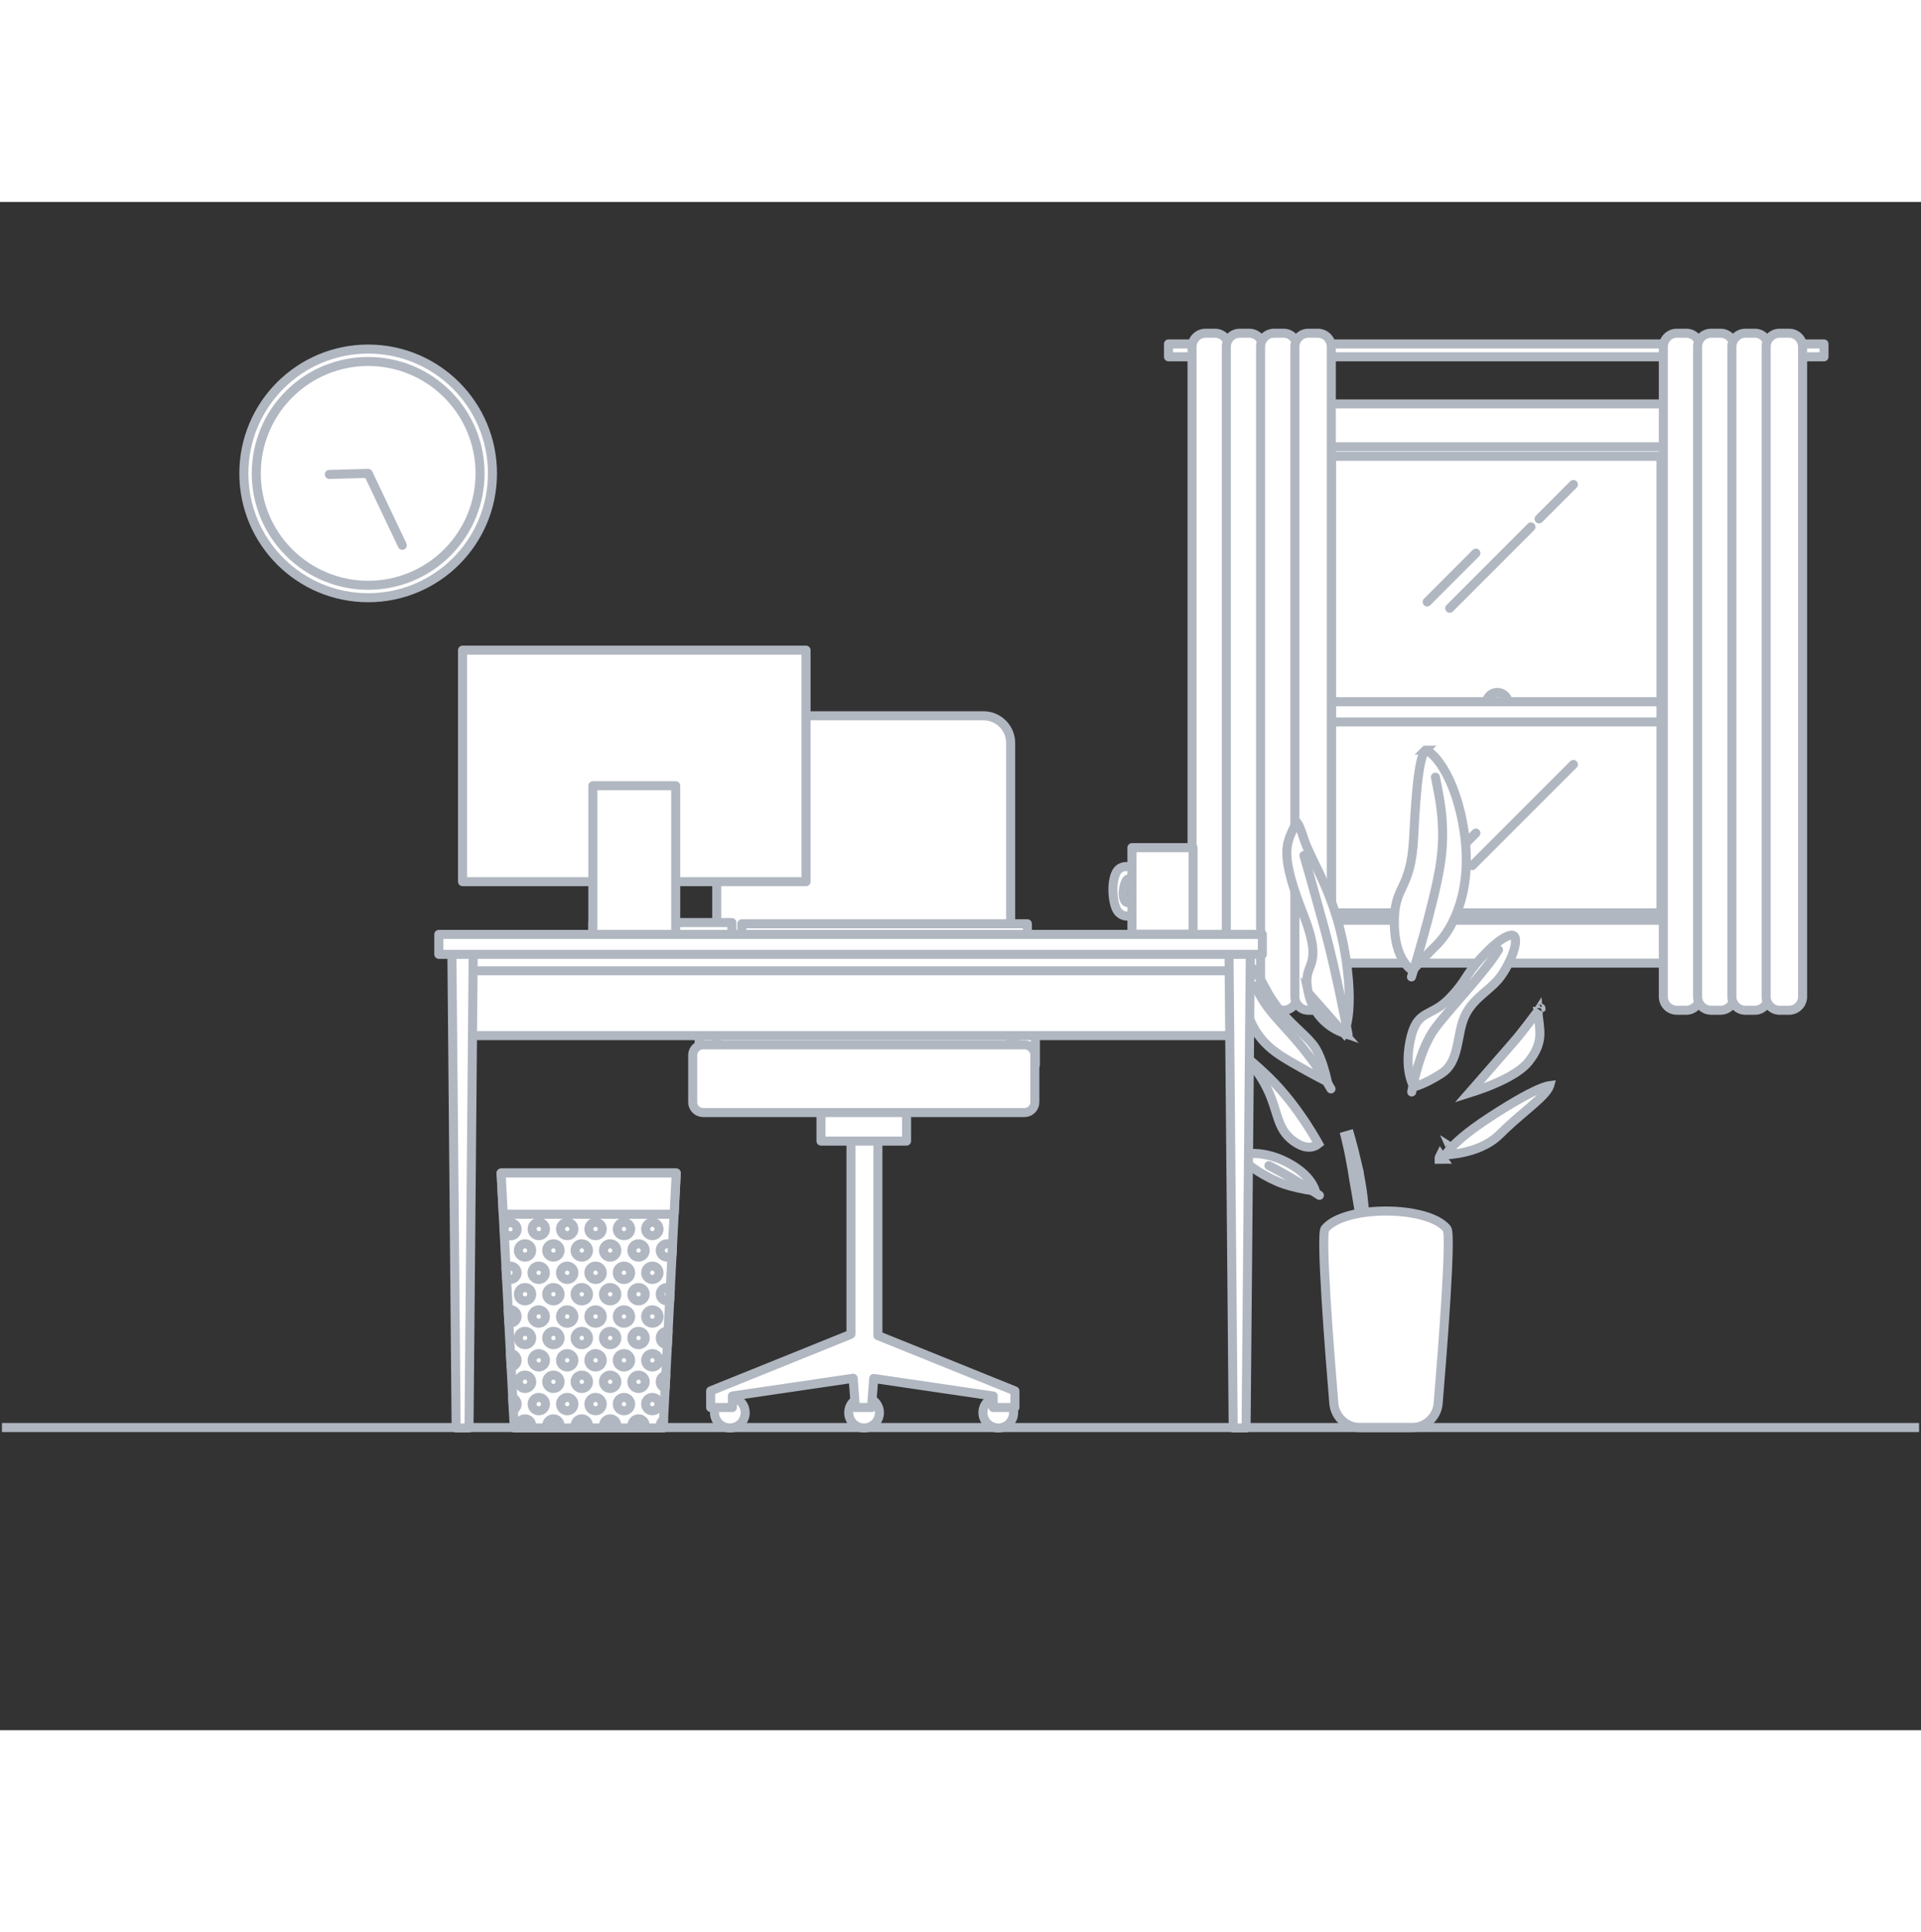 <svg width="176" height="177" viewBox="0 0 176 140" fill="none" xmlns="http://www.w3.org/2000/svg">
<rect x="0" y="0" width="176" height="140" fill="#333333" stroke="none"/>
<g clip-path="url(#clip0_351_1815)">
<path d="M153.767 21.252H120.401V67.177H153.767V21.252Z" fill="white" stroke="#B1B7C1" stroke-width="0.829" stroke-linecap="round" stroke-linejoin="round"/>
<path d="M152.175 23.3H121.99V65.128H152.175V23.3Z" fill="white" stroke="#B1B7C1" stroke-width="0.829" stroke-linecap="round" stroke-linejoin="round"/>
<path d="M140.264 29.775L132.822 37.22" stroke="#B1B7C1" stroke-width="0.829" stroke-linecap="round" stroke-linejoin="round"/>
<path d="M144.153 25.887L141.009 29.032" stroke="#B1B7C1" stroke-width="0.829" stroke-linecap="round" stroke-linejoin="round"/>
<path d="M135.219 32.172L130.753 36.641" stroke="#B1B7C1" stroke-width="0.829" stroke-linecap="round" stroke-linejoin="round"/>
<path d="M134.143 61.539L132.822 62.863" stroke="#B1B7C1" stroke-width="0.829" stroke-linecap="round" stroke-linejoin="round"/>
<path d="M144.153 51.529L134.888 60.794" stroke="#B1B7C1" stroke-width="0.829" stroke-linecap="round" stroke-linejoin="round"/>
<path d="M135.219 57.815L130.753 62.284" stroke="#B1B7C1" stroke-width="0.829" stroke-linecap="round" stroke-linejoin="round"/>
<path d="M138.189 45.937C138.189 45.738 138.129 45.544 138.018 45.379C137.907 45.213 137.75 45.085 137.566 45.009C137.382 44.933 137.18 44.914 136.984 44.953C136.789 44.992 136.61 45.088 136.47 45.229C136.329 45.37 136.234 45.549 136.195 45.745C136.156 45.94 136.176 46.142 136.253 46.326C136.329 46.51 136.458 46.667 136.624 46.777C136.789 46.888 136.984 46.947 137.183 46.947C137.45 46.946 137.706 46.839 137.895 46.65C138.083 46.461 138.189 46.204 138.189 45.937Z" fill="white" stroke="#B1B7C1" stroke-width="0.829" stroke-linecap="round" stroke-linejoin="round"/>
<path d="M152.175 45.783H121.99V47.634H152.175V45.783Z" fill="white" stroke="#B1B7C1" stroke-width="0.829" stroke-linecap="round" stroke-linejoin="round"/>
<path d="M154.748 18.502H119.617V22.427H154.748V18.502Z" fill="white" stroke="#B1B7C1" stroke-width="0.829" stroke-linecap="round" stroke-linejoin="round"/>
<path d="M154.748 65.804H119.617V69.729H154.748V65.804Z" fill="white" stroke="#B1B7C1" stroke-width="0.829" stroke-linecap="round" stroke-linejoin="round"/>
<path d="M167.112 13.008H107.056V14.186H167.112V13.008Z" fill="white" stroke="#B1B7C1" stroke-width="0.829" stroke-linecap="round" stroke-linejoin="round"/>
<path d="M111.314 12.026H110.454C109.77 12.026 109.215 12.58 109.215 13.264V72.807C109.215 73.491 109.77 74.046 110.454 74.046H111.314C111.998 74.046 112.553 73.491 112.553 72.807V13.264C112.553 12.58 111.998 12.026 111.314 12.026Z" fill="white" stroke="#B1B7C1" stroke-width="0.829" stroke-linecap="round" stroke-linejoin="round"/>
<path d="M114.454 12.026H113.593C112.909 12.026 112.354 12.58 112.354 13.264V72.807C112.354 73.491 112.909 74.046 113.593 74.046H114.454C115.138 74.046 115.692 73.491 115.692 72.807V13.264C115.692 12.58 115.138 12.026 114.454 12.026Z" fill="white" stroke="#B1B7C1" stroke-width="0.829" stroke-linecap="round" stroke-linejoin="round"/>
<path d="M117.593 12.026H116.732C116.048 12.026 115.494 12.58 115.494 13.264V72.807C115.494 73.491 116.048 74.046 116.732 74.046H117.593C118.277 74.046 118.831 73.491 118.831 72.807V13.264C118.831 12.58 118.277 12.026 117.593 12.026Z" fill="white" stroke="#B1B7C1" stroke-width="0.829" stroke-linecap="round" stroke-linejoin="round"/>
<path d="M120.734 12.026H119.874C119.19 12.026 118.635 12.58 118.635 13.264V72.807C118.635 73.491 119.19 74.046 119.874 74.046H120.734C121.418 74.046 121.973 73.491 121.973 72.807V13.264C121.973 12.58 121.418 12.026 120.734 12.026Z" fill="white" stroke="#B1B7C1" stroke-width="0.829" stroke-linecap="round" stroke-linejoin="round"/>
<path d="M154.492 12.026H153.631C152.947 12.026 152.393 12.58 152.393 13.264V72.807C152.393 73.491 152.947 74.046 153.631 74.046H154.492C155.176 74.046 155.73 73.491 155.73 72.807V13.264C155.73 12.58 155.176 12.026 154.492 12.026Z" fill="white" stroke="#B1B7C1" stroke-width="0.829" stroke-linecap="round" stroke-linejoin="round"/>
<path d="M157.631 12.026H156.77C156.086 12.026 155.532 12.58 155.532 13.264V72.807C155.532 73.491 156.086 74.046 156.77 74.046H157.631C158.315 74.046 158.869 73.491 158.869 72.807V13.264C158.869 12.58 158.315 12.026 157.631 12.026Z" fill="white" stroke="#B1B7C1" stroke-width="0.829" stroke-linecap="round" stroke-linejoin="round"/>
<path d="M160.773 12.026H159.912C159.228 12.026 158.674 12.58 158.674 13.264V72.807C158.674 73.491 159.228 74.046 159.912 74.046H160.773C161.457 74.046 162.011 73.491 162.011 72.807V13.264C162.011 12.58 161.457 12.026 160.773 12.026Z" fill="white" stroke="#B1B7C1" stroke-width="0.829" stroke-linecap="round" stroke-linejoin="round"/>
<path d="M163.912 12.026H163.052C162.367 12.026 161.813 12.58 161.813 13.264V72.807C161.813 73.491 162.367 74.046 163.052 74.046H163.912C164.596 74.046 165.151 73.491 165.151 72.807V13.264C165.151 12.58 164.596 12.026 163.912 12.026Z" fill="white" stroke="#B1B7C1" stroke-width="0.829" stroke-linecap="round" stroke-linejoin="round"/>
<path d="M127.106 95.848C127.111 95.853 127.118 95.855 127.125 95.855C127.133 95.855 127.141 95.852 127.147 95.846L127.097 95.831C127.098 95.838 127.101 95.844 127.106 95.848ZM127.106 95.848L127.125 95.828L127.106 95.848Z" fill="white" stroke="#B1B7C1" stroke-width="0.829"/>
<path d="M128.209 95.504V95.504ZM128.209 95.504L128.21 95.506L128.21 95.507L128.211 95.507M128.209 95.504L128.211 95.507M128.211 95.507L128.211 95.507M128.211 95.507L128.209 95.504M128.211 95.507L128.211 95.507L128.21 95.507L128.21 95.506L128.209 95.504M128.211 95.507L128.211 95.507M128.211 95.507L128.211 95.507M128.209 95.504V95.504ZM128.211 95.507L128.215 95.51L128.211 95.507ZM128.211 95.507L128.211 95.507" fill="white" stroke="#B1B7C1" stroke-width="0.829"/>
<path d="M129.316 96.397L129.316 96.397L129.316 96.397ZM129.316 96.397L129.317 96.398M129.316 96.397L129.317 96.398M129.317 96.398H129.317H129.317Z" fill="white" stroke="#B1B7C1" stroke-width="0.829"/>
<path d="M132.888 86.606C132.889 86.603 132.889 86.601 132.889 86.599C132.889 86.591 132.886 86.584 132.881 86.578C132.879 86.575 132.875 86.572 132.872 86.57L132.888 86.606Z" fill="white" stroke="#B1B7C1" stroke-width="0.829"/>
<path d="M123.08 73.902L123.081 73.902L123.08 73.902Z" fill="white" stroke="#B1B7C1" stroke-width="0.829"/>
<path d="M125.075 93.132L125.072 93.132C125.073 93.139 125.075 93.147 125.076 93.154C125.075 93.146 125.075 93.139 125.075 93.132ZM125.075 93.132L125.072 93.132C125.071 93.124 125.069 93.117 125.068 93.109C125.035 92.92 125.001 92.732 124.968 92.544C124.868 91.987 124.77 91.434 124.682 90.879C124.682 90.877 124.682 90.875 124.682 90.873L124.847 90.85M125.075 93.132C125.029 92.498 124.959 91.864 124.888 91.23C124.874 91.104 124.86 90.977 124.847 90.85M124.847 90.85C124.743 90.093 124.605 89.343 124.459 88.593M124.847 90.85L124.681 90.868C124.645 90.617 124.597 90.358 124.55 90.111C124.527 89.988 124.504 89.869 124.484 89.755L124.305 88.638L124.305 88.638L124.304 88.63L124.459 88.593M124.459 88.593L124.19 87.476C124.181 87.437 124.171 87.397 124.162 87.358C124.085 87.024 124.009 86.691 123.91 86.363C123.798 85.926 123.676 85.492 123.546 85.061C123.661 85.496 123.768 85.934 123.865 86.374C123.865 86.375 123.866 86.376 123.866 86.376C123.866 86.379 123.867 86.381 123.867 86.384C123.955 86.751 124.029 87.126 124.097 87.498C124.097 87.498 124.097 87.498 124.097 87.498C124.125 87.649 124.152 87.799 124.178 87.947C124.22 88.176 124.26 88.403 124.302 88.623L124.459 88.593ZM124.273 90.94L124.437 90.917C124.45 91.038 124.464 91.158 124.477 91.278C124.547 91.91 124.616 92.533 124.661 93.157C124.662 93.165 124.662 93.172 124.662 93.18C124.663 93.186 124.663 93.193 124.663 93.199C124.662 93.193 124.661 93.187 124.66 93.18C124.627 92.994 124.594 92.807 124.561 92.621C124.461 92.06 124.361 91.5 124.273 90.94ZM124.273 90.94L124.437 90.914C124.436 90.91 124.436 90.905 124.435 90.901C124.385 90.531 124.326 90.163 124.261 89.794L124.076 89.823M124.273 90.94C124.238 90.693 124.192 90.448 124.145 90.202C124.122 90.076 124.098 89.95 124.076 89.823M124.076 89.823L124.261 89.791C124.196 89.422 124.126 89.052 124.054 88.681L124.054 88.678L124.053 88.673L123.787 87.573L123.786 87.57L123.786 87.57C123.777 87.53 123.768 87.49 123.759 87.451C123.681 87.116 123.608 86.796 123.513 86.483L123.511 86.474L123.509 86.467L123.464 86.477M124.076 89.823L123.896 88.703C123.851 88.472 123.81 88.239 123.768 88.006C123.677 87.495 123.585 86.983 123.464 86.477M123.464 86.477L123.509 86.466L123.508 86.466C123.397 86.033 123.277 85.602 123.147 85.174C123.262 85.606 123.367 86.04 123.464 86.477ZM125.128 95.436C125.129 95.432 125.13 95.428 125.13 95.424C125.13 95.423 125.13 95.421 125.13 95.42C125.13 95.418 125.13 95.417 125.13 95.415C125.13 95.406 125.13 95.397 125.13 95.388C125.13 95.388 125.13 95.388 125.13 95.388C125.13 95.328 125.13 95.268 125.13 95.208C125.129 95.152 125.129 95.095 125.129 95.039C125.127 95.039 125.125 95.038 125.123 95.038C125.114 95.038 125.105 95.038 125.096 95.038C125.062 95.038 125.028 95.043 124.995 95.053C124.999 95.075 125.003 95.097 125.008 95.118C125.025 95.205 125.043 95.291 125.061 95.377C125.063 95.388 125.065 95.398 125.067 95.409C125.068 95.414 125.069 95.419 125.071 95.424C125.071 95.424 125.071 95.424 125.071 95.425C125.071 95.426 125.071 95.427 125.071 95.428C125.072 95.434 125.075 95.441 125.081 95.445C125.086 95.449 125.092 95.452 125.099 95.452C125.103 95.452 125.107 95.452 125.111 95.451C125.114 95.45 125.118 95.448 125.121 95.445C125.124 95.442 125.126 95.439 125.128 95.436ZM120.273 78.448C120.265 78.456 120.256 78.463 120.246 78.47C120.189 78.399 120.13 78.329 120.071 78.26C120.053 78.241 120.036 78.221 120.019 78.201C120.014 78.195 120.009 78.19 120.004 78.184C120.002 78.183 120.001 78.181 120 78.18C119.999 78.179 119.998 78.178 119.998 78.178C119.996 78.176 119.995 78.174 119.994 78.173C119.993 78.172 119.993 78.171 119.993 78.17C119.991 78.167 119.99 78.163 119.99 78.159C119.99 78.155 119.991 78.151 119.993 78.147C119.994 78.144 119.997 78.141 120 78.138C120.002 78.135 120.005 78.133 120.008 78.131C120.011 78.13 120.015 78.129 120.019 78.129C120.022 78.129 120.026 78.13 120.029 78.131C120.032 78.133 120.035 78.135 120.037 78.137C120.037 78.138 120.037 78.138 120.038 78.138C120.039 78.139 120.04 78.141 120.042 78.142C120.043 78.144 120.044 78.145 120.046 78.146C120.05 78.15 120.054 78.155 120.058 78.159C120.069 78.17 120.08 78.181 120.091 78.192C120.116 78.217 120.141 78.243 120.166 78.269C120.213 78.318 120.259 78.368 120.305 78.418C120.303 78.42 120.301 78.422 120.3 78.424C120.291 78.432 120.282 78.441 120.273 78.448Z" fill="white" stroke="#B1B7C1" stroke-width="0.829"/>
<path d="M120.513 85.233L120.513 85.233L120.513 85.233Z" fill="white" stroke="#B1B7C1" stroke-width="0.829"/>
<path d="M123.371 96.252L123.383 96.236L123.371 96.252ZM123.371 96.252C123.376 96.256 123.383 96.258 123.389 96.258C123.396 96.258 123.402 96.256 123.407 96.252C123.412 96.248 123.416 96.243 123.418 96.237M123.371 96.252C123.366 96.248 123.362 96.243 123.36 96.237C123.359 96.236 123.359 96.236 123.359 96.235L123.418 96.237M123.418 96.237C123.419 96.23 123.419 96.223 123.419 96.216C123.419 96.213 123.419 96.209 123.419 96.206C123.42 96.198 123.42 96.191 123.42 96.183L123.395 96.218L123.389 96.227M123.418 96.237L123.419 95.845C123.422 95.958 123.422 96.07 123.42 96.183L123.395 96.218L123.389 96.227M123.418 96.237L123.389 96.227L123.396 96.236L123.418 96.237ZM123.389 96.227L123.389 96.227L123.389 96.227ZM123.389 96.227L123.389 96.227L123.389 96.227Z" fill="white" stroke="#B1B7C1" stroke-width="0.829"/>
<path d="M123.125 76.14C123.126 76.138 123.127 76.136 123.128 76.134C123.219 75.932 123.343 75.591 123.442 75.063C123.642 74.006 123.746 72.207 123.31 69.308C122.876 66.421 122.085 64.206 121.322 62.463C121.003 61.733 120.689 61.088 120.406 60.505C120.349 60.388 120.294 60.274 120.24 60.162C119.919 59.498 119.64 58.901 119.47 58.369C119.311 57.872 119.172 57.485 119.044 57.205C118.955 57.011 118.885 56.9 118.838 56.839C118.752 56.933 118.63 57.122 118.473 57.455C118.12 58.201 117.854 58.808 117.9 59.86C117.948 60.943 118.329 62.516 119.369 65.157C120.424 67.838 120.405 68.913 120.13 69.773C120.085 69.913 120.032 70.051 119.984 70.176C119.966 70.223 119.949 70.268 119.933 70.311C119.872 70.475 119.819 70.632 119.784 70.812C119.713 71.165 119.697 71.648 119.869 72.451L123.125 76.14ZM123.125 76.14C122.364 75.874 121.676 75.429 121.122 74.84C120.494 74.173 120.061 73.347 119.869 72.451L123.125 76.14Z" fill="white" stroke="#B1B7C1" stroke-width="0.829"/>
<path d="M129.798 69.968C129.634 70.149 129.503 70.296 129.405 70.409C129.242 70.301 129.015 70.117 128.78 69.82C128.313 69.228 127.795 68.154 127.75 66.263C127.727 65.308 127.809 64.66 127.94 64.15C128.068 63.65 128.247 63.267 128.455 62.825L128.469 62.794C128.909 61.854 129.392 60.777 129.516 58.262C129.637 55.811 129.777 53.742 129.994 52.279C130.103 51.544 130.228 50.988 130.369 50.62C130.44 50.435 130.506 50.322 130.558 50.26C130.576 50.239 130.589 50.228 130.596 50.222C130.62 50.224 130.674 50.233 130.763 50.275C130.871 50.326 131.006 50.415 131.164 50.552C131.479 50.826 131.852 51.265 132.232 51.887C132.991 53.129 133.757 55.062 134.152 57.742C134.936 63.074 133.132 66.563 131.621 68.067C130.81 68.874 130.203 69.522 129.798 69.968ZM130.604 50.217C130.604 50.217 130.603 50.218 130.602 50.218C130.603 50.217 130.604 50.217 130.604 50.217Z" fill="white" stroke="#B1B7C1" stroke-width="0.829"/>
<path d="M121.62 80.611C121.376 80.485 121.085 80.333 120.763 80.162C119.822 79.663 118.626 79.005 117.593 78.369C116.585 77.748 115.696 76.987 115.047 75.943C114.399 74.901 113.974 73.551 113.935 71.726C113.916 70.792 113.999 70.238 114.117 69.953C114.145 69.886 114.171 69.843 114.191 69.818C114.2 69.805 114.208 69.797 114.213 69.793C114.215 69.791 114.216 69.79 114.218 69.789C114.223 69.789 114.235 69.791 114.254 69.797C114.314 69.817 114.412 69.873 114.545 69.992C114.675 70.108 114.82 70.268 114.977 70.472C115.29 70.88 115.629 71.434 115.963 72.084C116.675 73.465 117.573 74.464 118.4 75.281C118.607 75.485 118.81 75.678 119.003 75.862C119.018 75.876 119.032 75.889 119.047 75.903C119.225 76.073 119.394 76.234 119.555 76.391C119.903 76.733 120.193 77.043 120.412 77.353C120.848 77.971 121.195 78.973 121.434 79.862C121.507 80.133 121.569 80.388 121.62 80.611Z" fill="white" stroke="#B1B7C1" stroke-width="0.829"/>
<path d="M120.978 86.104L120.978 86.104L120.978 86.104ZM120.799 86.279C120.702 86.358 120.57 86.445 120.404 86.506C120.045 86.64 119.445 86.69 118.578 86.082C117.715 85.475 117.373 84.788 117.076 83.917C117.012 83.728 116.949 83.529 116.884 83.32C116.646 82.559 116.366 81.665 115.81 80.685C115.101 79.433 114.488 78.816 113.948 78.339C113.865 78.266 113.787 78.198 113.711 78.133C113.449 77.906 113.226 77.713 113.02 77.471C113.803 77.99 114.977 78.95 116.285 80.222C117.66 81.558 118.826 83.138 119.65 84.39C120.061 85.015 120.385 85.555 120.606 85.938C120.684 86.072 120.748 86.187 120.799 86.279ZM112.27 77.071C112.27 77.071 112.27 77.071 112.271 77.072L112.27 77.071Z" fill="white" stroke="#B1B7C1" stroke-width="0.829"/>
<path d="M120.524 90.618C120.293 90.585 120.007 90.541 119.69 90.483C118.867 90.333 117.859 90.097 117.058 89.755C116.243 89.405 115.425 88.939 114.776 88.475C114.452 88.243 114.176 88.015 113.966 87.809C113.793 87.639 113.68 87.498 113.617 87.392C113.628 87.384 113.642 87.376 113.659 87.366C113.822 87.276 114.129 87.19 114.569 87.166C115.437 87.119 116.688 87.322 117.987 88.012C119.287 88.703 119.93 89.453 120.26 90.032C120.389 90.26 120.47 90.453 120.524 90.618Z" fill="white" stroke="#B1B7C1" stroke-width="0.829"/>
<path d="M129.536 81.064C129.534 81.06 129.531 81.055 129.529 81.051C129.439 80.882 129.32 80.618 129.219 80.256C129.016 79.536 128.878 78.418 129.187 76.876C129.342 76.103 129.538 75.601 129.754 75.253C129.965 74.912 130.206 74.699 130.486 74.519C130.63 74.426 130.784 74.342 130.957 74.251C130.991 74.233 131.026 74.215 131.062 74.196C131.203 74.122 131.355 74.042 131.509 73.955C131.904 73.731 132.331 73.444 132.771 72.989C133.604 72.128 133.941 71.623 134.272 71.113C134.283 71.095 134.295 71.077 134.307 71.059C134.61 70.591 134.921 70.111 135.673 69.284C136.467 68.411 137.196 67.766 137.782 67.426C138.077 67.255 138.304 67.181 138.464 67.17C138.605 67.161 138.685 67.199 138.75 67.272C138.805 67.334 138.864 67.478 138.851 67.767C138.839 68.046 138.761 68.393 138.628 68.779C138.362 69.55 137.901 70.395 137.445 71.004C137.085 71.484 136.644 71.863 136.163 72.278C136.046 72.378 135.927 72.481 135.806 72.588C135.202 73.119 134.582 73.73 134.184 74.615C133.983 75.06 133.861 75.559 133.759 76.05C133.722 76.229 133.689 76.404 133.655 76.578C133.594 76.898 133.533 77.211 133.456 77.529C133.223 78.493 132.875 79.307 132.088 79.822C131.19 80.408 130.474 80.736 129.991 80.915C129.804 80.985 129.651 81.032 129.536 81.064Z" fill="white" stroke="#B1B7C1" stroke-width="0.829"/>
<path d="M134.594 81.633C134.825 81.369 135.09 81.067 135.376 80.74C136.36 79.616 137.605 78.19 138.65 76.984C139.18 76.372 139.628 75.797 140 75.307C140.098 75.178 140.19 75.056 140.277 74.942C140.523 74.615 140.724 74.349 140.893 74.148C140.895 74.145 140.897 74.143 140.899 74.14C140.918 74.453 140.956 74.756 140.992 75.041C141.002 75.119 141.011 75.197 141.02 75.272C141.065 75.646 141.096 75.994 141.078 76.349C141.042 77.037 140.817 77.8 140.023 78.783C139.649 79.246 139.054 79.687 138.338 80.09C137.629 80.49 136.829 80.838 136.073 81.124C135.538 81.326 135.029 81.497 134.594 81.633ZM141.186 73.852C141.186 73.852 141.183 73.854 141.178 73.856C141.184 73.853 141.186 73.851 141.186 73.852ZM140.849 73.741C140.848 73.74 140.848 73.739 140.848 73.739C140.848 73.739 140.848 73.74 140.849 73.741Z" fill="white" stroke="#B1B7C1" stroke-width="0.829"/>
<path d="M133.87 87.113C133.311 87.222 132.813 87.269 132.45 87.288C132.511 87.194 132.588 87.085 132.688 86.959C133.201 86.315 134.284 85.279 136.554 83.805C138.84 82.32 140.432 81.46 141.379 81.116C141.613 81.031 141.795 80.983 141.928 80.963C141.946 80.96 141.963 80.958 141.977 80.956C141.975 80.963 141.972 80.97 141.969 80.978C141.875 81.213 141.697 81.472 141.422 81.772C141.15 82.071 140.801 82.39 140.386 82.75C140.197 82.915 139.995 83.087 139.783 83.267C139.073 83.871 138.247 84.574 137.402 85.415C136.399 86.41 135.027 86.889 133.87 87.113ZM132.248 87.712C131.986 87.72 131.834 87.714 131.834 87.714C131.834 87.714 131.825 87.581 131.966 87.302L132.248 87.712Z" fill="white" stroke="#B1B7C1" stroke-width="0.829"/>
<path d="M123.509 76.291C123.509 76.291 122.437 70.528 121.31 66.435C120.183 62.342 119.464 59.866 119.464 59.866" stroke="#B1B7C1" stroke-width="0.829" stroke-linecap="round" stroke-linejoin="round"/>
<path d="M129.317 70.992C129.317 70.992 131.27 64.748 131.913 60.966C132.556 57.184 131.834 54.38 131.512 52.693" stroke="#B1B7C1" stroke-width="0.829" stroke-linecap="round" stroke-linejoin="round"/>
<path d="M121.943 81.25C121.073 79.763 120.078 78.353 118.969 77.035C117.203 74.961 115.837 73.824 115.035 71.815" stroke="#B1B7C1" stroke-width="0.829" stroke-linecap="round" stroke-linejoin="round"/>
<path d="M129.341 81.532C129.341 81.532 129.984 77.677 131.512 75.655C133.04 73.632 136.089 70.514 137.292 68.509" stroke="#B1B7C1" stroke-width="0.829" stroke-linecap="round" stroke-linejoin="round"/>
<path d="M120.881 91.002C120.881 91.002 118.181 89.242 116.252 88.278" stroke="#B1B7C1" stroke-width="0.829" stroke-linecap="round" stroke-linejoin="round"/>
<path d="M129.341 112.278C129.947 112.28 130.532 112.055 130.98 111.647C131.429 111.238 131.707 110.676 131.761 110.072C132.158 105.305 132.998 94.588 132.566 94.062C130.796 91.901 123.173 91.901 121.403 94.062C120.971 94.588 121.807 105.305 122.205 110.072C122.258 110.673 122.535 111.233 122.979 111.641C123.424 112.049 124.004 112.276 124.608 112.278H129.341Z" fill="white" stroke="#B1B7C1" stroke-width="0.829" stroke-linecap="round" stroke-linejoin="round"/>
<path d="M33.73 36.254C40.02 36.254 45.118 31.155 45.118 24.866C45.118 18.577 40.02 13.478 33.73 13.478C27.441 13.478 22.342 18.577 22.342 24.866C22.342 31.155 27.441 36.254 33.73 36.254Z" fill="white" stroke="#B1B7C1" stroke-width="0.829" stroke-linecap="round" stroke-linejoin="round"/>
<path d="M40.98 32.114C44.983 28.11 44.983 21.62 40.98 17.617C36.977 13.614 30.486 13.614 26.483 17.617C22.48 21.62 22.48 28.11 26.483 32.114C30.486 36.117 36.977 36.117 40.98 32.114Z" fill="white" stroke="#B1B7C1" stroke-width="0.829" stroke-linecap="round" stroke-linejoin="round"/>
<path d="M30.173 24.962L33.73 24.865L36.859 31.451" fill="white"/>
<path d="M30.173 24.962L33.73 24.865L36.859 31.451" stroke="#B1B7C1" stroke-width="0.829" stroke-linecap="round" stroke-linejoin="round"/>
<path d="M0.179 112.273L175.822 112.273" stroke="#B1B7C1" stroke-width="0.829" stroke-linecap="round" stroke-linejoin="round"/>
<path d="M45.911 88.956H61.956L60.753 112.313H47.118L45.911 88.956Z" fill="white" stroke="#B1B7C1" stroke-width="0.829" stroke-linecap="round" stroke-linejoin="round"/>
<path d="M61.762 92.735L61.956 88.956H45.911L46.108 92.735H61.762Z" fill="white" stroke="#B1B7C1" stroke-width="0.829" stroke-linecap="round" stroke-linejoin="round"/>
<path d="M55.903 95.439C55.781 95.439 55.663 95.474 55.562 95.542C55.462 95.609 55.383 95.704 55.337 95.816C55.291 95.928 55.279 96.051 55.302 96.17C55.326 96.288 55.384 96.397 55.47 96.483C55.555 96.569 55.664 96.627 55.783 96.651C55.902 96.674 56.025 96.662 56.137 96.616C56.248 96.569 56.344 96.491 56.411 96.39C56.478 96.29 56.514 96.171 56.514 96.05C56.514 95.888 56.45 95.733 56.335 95.618C56.22 95.503 56.065 95.439 55.903 95.439Z" fill="white" stroke="#B1B7C1" stroke-width="0.829" stroke-linecap="round" stroke-linejoin="round"/>
<path d="M54.568 105.502C54.447 105.501 54.328 105.537 54.227 105.603C54.126 105.67 54.047 105.766 54 105.877C53.953 105.989 53.941 106.112 53.964 106.231C53.987 106.35 54.045 106.459 54.131 106.545C54.216 106.631 54.325 106.69 54.444 106.714C54.563 106.738 54.686 106.726 54.798 106.68C54.91 106.633 55.006 106.555 55.073 106.454C55.141 106.354 55.176 106.235 55.176 106.114C55.176 105.952 55.112 105.797 54.998 105.682C54.885 105.568 54.73 105.503 54.568 105.502Z" fill="white" stroke="#B1B7C1" stroke-width="0.829" stroke-linecap="round" stroke-linejoin="round"/>
<path d="M55.903 99.448C55.781 99.448 55.663 99.484 55.562 99.551C55.462 99.619 55.383 99.714 55.337 99.826C55.291 99.938 55.279 100.061 55.302 100.18C55.326 100.298 55.384 100.407 55.47 100.493C55.555 100.578 55.664 100.637 55.783 100.66C55.902 100.684 56.025 100.672 56.137 100.626C56.248 100.579 56.344 100.501 56.411 100.4C56.478 100.3 56.514 100.181 56.514 100.06C56.514 99.898 56.45 99.742 56.335 99.627C56.22 99.513 56.065 99.448 55.903 99.448Z" fill="white" stroke="#B1B7C1" stroke-width="0.829" stroke-linecap="round" stroke-linejoin="round"/>
<path d="M57.168 93.474C57.047 93.474 56.928 93.51 56.828 93.577C56.727 93.644 56.649 93.74 56.602 93.852C56.556 93.964 56.544 94.087 56.567 94.205C56.591 94.324 56.649 94.433 56.735 94.519C56.821 94.604 56.929 94.663 57.048 94.686C57.167 94.71 57.29 94.698 57.402 94.651C57.514 94.605 57.609 94.527 57.676 94.426C57.744 94.325 57.779 94.207 57.779 94.086C57.779 93.924 57.715 93.768 57.6 93.653C57.486 93.539 57.33 93.474 57.168 93.474Z" fill="white" stroke="#B1B7C1" stroke-width="0.829" stroke-linecap="round" stroke-linejoin="round"/>
<path d="M55.903 103.46C55.781 103.46 55.663 103.496 55.562 103.563C55.462 103.63 55.383 103.726 55.337 103.838C55.291 103.95 55.279 104.073 55.302 104.191C55.326 104.31 55.384 104.419 55.47 104.505C55.555 104.59 55.664 104.648 55.783 104.672C55.902 104.696 56.025 104.684 56.137 104.637C56.248 104.591 56.344 104.512 56.411 104.412C56.478 104.311 56.514 104.193 56.514 104.072C56.514 103.91 56.45 103.754 56.335 103.639C56.22 103.524 56.065 103.46 55.903 103.46Z" fill="white" stroke="#B1B7C1" stroke-width="0.829" stroke-linecap="round" stroke-linejoin="round"/>
<path d="M57.168 97.482C57.047 97.482 56.928 97.518 56.828 97.585C56.727 97.653 56.649 97.748 56.602 97.86C56.556 97.972 56.544 98.095 56.567 98.214C56.591 98.332 56.649 98.442 56.735 98.527C56.821 98.613 56.929 98.671 57.048 98.695C57.167 98.718 57.29 98.706 57.402 98.66C57.514 98.613 57.609 98.535 57.676 98.434C57.744 98.334 57.779 98.215 57.779 98.094C57.779 97.932 57.715 97.776 57.6 97.662C57.486 97.547 57.33 97.482 57.168 97.482Z" fill="white" stroke="#B1B7C1" stroke-width="0.829" stroke-linecap="round" stroke-linejoin="round"/>
<path d="M55.903 107.47C55.781 107.47 55.663 107.506 55.562 107.573C55.462 107.64 55.383 107.736 55.337 107.847C55.291 107.959 55.279 108.082 55.302 108.201C55.326 108.32 55.384 108.429 55.47 108.514C55.555 108.6 55.664 108.658 55.783 108.682C55.902 108.705 56.025 108.693 56.137 108.647C56.248 108.601 56.344 108.522 56.411 108.422C56.478 108.321 56.514 108.203 56.514 108.082C56.514 107.919 56.45 107.764 56.335 107.649C56.22 107.534 56.065 107.47 55.903 107.47Z" fill="white" stroke="#B1B7C1" stroke-width="0.829" stroke-linecap="round" stroke-linejoin="round"/>
<path d="M53.303 99.448C53.182 99.448 53.063 99.484 52.963 99.551C52.862 99.619 52.784 99.714 52.737 99.826C52.691 99.938 52.679 100.061 52.703 100.18C52.726 100.298 52.785 100.407 52.87 100.493C52.956 100.578 53.065 100.637 53.184 100.66C53.302 100.684 53.425 100.672 53.537 100.626C53.649 100.579 53.744 100.501 53.812 100.4C53.879 100.3 53.915 100.181 53.915 100.06C53.915 99.898 53.85 99.742 53.736 99.627C53.621 99.513 53.465 99.448 53.303 99.448Z" fill="white" stroke="#B1B7C1" stroke-width="0.829" stroke-linecap="round" stroke-linejoin="round"/>
<path d="M53.303 107.47C53.182 107.47 53.063 107.506 52.963 107.573C52.862 107.64 52.784 107.736 52.737 107.847C52.691 107.959 52.679 108.082 52.703 108.201C52.726 108.32 52.785 108.429 52.87 108.514C52.956 108.6 53.065 108.658 53.184 108.682C53.302 108.705 53.425 108.693 53.537 108.647C53.649 108.601 53.744 108.522 53.812 108.422C53.879 108.321 53.915 108.203 53.915 108.082C53.915 107.919 53.85 107.764 53.736 107.649C53.621 107.534 53.465 107.47 53.303 107.47Z" fill="white" stroke="#B1B7C1" stroke-width="0.829" stroke-linecap="round" stroke-linejoin="round"/>
<path d="M53.303 95.439C53.182 95.439 53.063 95.474 52.963 95.542C52.862 95.609 52.784 95.704 52.737 95.816C52.691 95.928 52.679 96.051 52.703 96.17C52.726 96.288 52.785 96.397 52.87 96.483C52.956 96.569 53.065 96.627 53.184 96.651C53.302 96.674 53.425 96.662 53.537 96.616C53.649 96.569 53.744 96.491 53.812 96.39C53.879 96.29 53.915 96.171 53.915 96.05C53.915 95.888 53.85 95.733 53.736 95.618C53.621 95.503 53.465 95.439 53.303 95.439Z" fill="white" stroke="#B1B7C1" stroke-width="0.829" stroke-linecap="round" stroke-linejoin="round"/>
<path d="M54.568 93.474C54.447 93.473 54.328 93.509 54.227 93.576C54.126 93.642 54.047 93.738 54 93.85C53.953 93.961 53.941 94.084 53.964 94.203C53.987 94.322 54.045 94.432 54.131 94.517C54.216 94.603 54.325 94.662 54.444 94.686C54.563 94.71 54.686 94.698 54.798 94.652C54.91 94.606 55.006 94.527 55.073 94.426C55.141 94.326 55.176 94.207 55.176 94.086C55.176 93.924 55.112 93.769 54.998 93.655C54.885 93.54 54.73 93.475 54.568 93.474Z" fill="white" stroke="#B1B7C1" stroke-width="0.829" stroke-linecap="round" stroke-linejoin="round"/>
<path d="M54.568 97.482C54.447 97.482 54.328 97.517 54.227 97.584C54.126 97.651 54.047 97.746 54 97.858C53.953 97.969 53.941 98.093 53.964 98.212C53.987 98.331 54.045 98.44 54.131 98.526C54.216 98.612 54.325 98.67 54.444 98.694C54.563 98.718 54.686 98.706 54.798 98.66C54.91 98.614 55.006 98.535 55.073 98.435C55.141 98.334 55.176 98.216 55.176 98.094C55.176 97.933 55.112 97.778 54.998 97.663C54.885 97.548 54.73 97.483 54.568 97.482Z" fill="white" stroke="#B1B7C1" stroke-width="0.829" stroke-linecap="round" stroke-linejoin="round"/>
<path d="M51.968 106.726C52.306 106.726 52.58 106.452 52.58 106.114C52.58 105.776 52.306 105.502 51.968 105.502C51.63 105.502 51.356 105.776 51.356 106.114C51.356 106.452 51.63 106.726 51.968 106.726Z" fill="white" stroke="#B1B7C1" stroke-width="0.829" stroke-linecap="round" stroke-linejoin="round"/>
<path d="M54.568 101.492C54.447 101.492 54.328 101.527 54.227 101.594C54.126 101.66 54.047 101.756 54 101.868C53.953 101.979 53.941 102.102 53.964 102.221C53.987 102.34 54.045 102.45 54.131 102.536C54.216 102.622 54.325 102.68 54.444 102.704C54.563 102.728 54.686 102.716 54.798 102.67C54.91 102.624 55.006 102.545 55.073 102.444C55.141 102.344 55.176 102.225 55.176 102.104C55.176 101.942 55.112 101.787 54.998 101.673C54.885 101.558 54.73 101.493 54.568 101.492Z" fill="white" stroke="#B1B7C1" stroke-width="0.829" stroke-linecap="round" stroke-linejoin="round"/>
<path d="M53.303 103.46C53.182 103.46 53.063 103.496 52.963 103.563C52.862 103.63 52.784 103.726 52.737 103.838C52.691 103.95 52.679 104.073 52.703 104.191C52.726 104.31 52.785 104.419 52.87 104.505C52.956 104.59 53.065 104.648 53.184 104.672C53.302 104.696 53.425 104.684 53.537 104.637C53.649 104.591 53.744 104.512 53.812 104.412C53.879 104.311 53.915 104.193 53.915 104.072C53.915 103.91 53.85 103.754 53.736 103.639C53.621 103.524 53.465 103.46 53.303 103.46Z" fill="white" stroke="#B1B7C1" stroke-width="0.829" stroke-linecap="round" stroke-linejoin="round"/>
<path d="M59.768 101.492C59.647 101.492 59.528 101.528 59.428 101.595C59.327 101.663 59.249 101.758 59.202 101.87C59.156 101.982 59.144 102.105 59.167 102.223C59.191 102.342 59.249 102.451 59.335 102.537C59.421 102.622 59.53 102.681 59.648 102.704C59.767 102.728 59.89 102.716 60.002 102.669C60.114 102.623 60.209 102.545 60.276 102.444C60.344 102.343 60.38 102.225 60.38 102.104C60.38 101.942 60.315 101.786 60.2 101.671C60.086 101.557 59.93 101.492 59.768 101.492Z" fill="white" stroke="#B1B7C1" stroke-width="0.829" stroke-linecap="round" stroke-linejoin="round"/>
<path d="M59.768 109.514C59.646 109.514 59.528 109.55 59.427 109.617C59.326 109.685 59.248 109.781 59.202 109.893C59.156 110.005 59.144 110.129 59.168 110.248C59.192 110.366 59.251 110.475 59.337 110.561C59.424 110.646 59.533 110.704 59.653 110.727C59.772 110.749 59.895 110.736 60.007 110.689C60.118 110.642 60.213 110.562 60.28 110.461C60.346 110.359 60.381 110.24 60.38 110.119C60.378 109.958 60.312 109.804 60.198 109.69C60.083 109.577 59.929 109.514 59.768 109.514Z" fill="white" stroke="#B1B7C1" stroke-width="0.829" stroke-linecap="round" stroke-linejoin="round"/>
<path d="M59.768 97.482C59.647 97.482 59.528 97.518 59.428 97.585C59.327 97.653 59.249 97.748 59.202 97.86C59.156 97.972 59.144 98.095 59.167 98.214C59.191 98.332 59.249 98.442 59.335 98.527C59.421 98.613 59.53 98.671 59.648 98.695C59.767 98.718 59.89 98.706 60.002 98.66C60.114 98.613 60.209 98.535 60.276 98.434C60.344 98.334 60.38 98.215 60.38 98.094C60.38 97.932 60.315 97.776 60.2 97.662C60.086 97.547 59.93 97.482 59.768 97.482Z" fill="white" stroke="#B1B7C1" stroke-width="0.829" stroke-linecap="round" stroke-linejoin="round"/>
<path d="M61.102 103.46C60.94 103.46 60.784 103.524 60.669 103.639C60.555 103.754 60.49 103.91 60.49 104.072C60.49 104.234 60.555 104.39 60.669 104.505C60.784 104.619 60.94 104.684 61.102 104.684H61.147L61.209 103.477C61.174 103.468 61.138 103.462 61.102 103.46Z" fill="white" stroke="#B1B7C1" stroke-width="0.829" stroke-linecap="round" stroke-linejoin="round"/>
<path d="M59.768 105.502C59.647 105.502 59.528 105.538 59.428 105.605C59.327 105.672 59.249 105.768 59.202 105.88C59.156 105.992 59.144 106.115 59.167 106.233C59.191 106.352 59.249 106.461 59.335 106.547C59.421 106.632 59.53 106.69 59.648 106.714C59.767 106.738 59.89 106.726 60.002 106.679C60.114 106.633 60.209 106.554 60.276 106.454C60.344 106.353 60.38 106.235 60.38 106.114C60.38 105.952 60.315 105.796 60.2 105.681C60.086 105.566 59.93 105.502 59.768 105.502Z" fill="white" stroke="#B1B7C1" stroke-width="0.829" stroke-linecap="round" stroke-linejoin="round"/>
<path d="M57.168 101.492C57.047 101.492 56.928 101.528 56.828 101.595C56.727 101.663 56.649 101.758 56.602 101.87C56.556 101.982 56.544 102.105 56.567 102.223C56.591 102.342 56.649 102.451 56.735 102.537C56.821 102.622 56.929 102.681 57.048 102.704C57.167 102.728 57.29 102.716 57.402 102.669C57.514 102.623 57.609 102.545 57.676 102.444C57.744 102.343 57.779 102.225 57.779 102.104C57.779 101.942 57.715 101.786 57.6 101.671C57.486 101.557 57.33 101.492 57.168 101.492Z" fill="white" stroke="#B1B7C1" stroke-width="0.829" stroke-linecap="round" stroke-linejoin="round"/>
<path d="M59.768 93.474C59.647 93.474 59.528 93.51 59.428 93.577C59.327 93.644 59.249 93.74 59.202 93.852C59.156 93.964 59.144 94.087 59.167 94.205C59.191 94.324 59.249 94.433 59.335 94.519C59.421 94.604 59.53 94.663 59.648 94.686C59.767 94.71 59.89 94.698 60.002 94.651C60.114 94.605 60.209 94.527 60.276 94.426C60.344 94.325 60.38 94.207 60.38 94.086C60.38 93.924 60.315 93.768 60.2 93.653C60.086 93.539 59.93 93.474 59.768 93.474Z" fill="white" stroke="#B1B7C1" stroke-width="0.829" stroke-linecap="round" stroke-linejoin="round"/>
<path d="M60.49 108.081C60.491 108.214 60.535 108.343 60.616 108.449C60.698 108.555 60.811 108.631 60.94 108.665L61.002 107.476C60.859 107.5 60.729 107.574 60.635 107.685C60.541 107.795 60.49 107.936 60.49 108.081Z" fill="white" stroke="#B1B7C1" stroke-width="0.829" stroke-linecap="round" stroke-linejoin="round"/>
<path d="M57.168 105.502C57.047 105.502 56.928 105.538 56.828 105.605C56.727 105.672 56.649 105.768 56.602 105.88C56.556 105.992 56.544 106.115 56.567 106.233C56.591 106.352 56.649 106.461 56.735 106.547C56.821 106.632 56.929 106.69 57.048 106.714C57.167 106.738 57.29 106.726 57.402 106.679C57.514 106.633 57.609 106.554 57.676 106.454C57.744 106.353 57.779 106.235 57.779 106.114C57.779 105.952 57.715 105.796 57.6 105.681C57.486 105.566 57.33 105.502 57.168 105.502Z" fill="white" stroke="#B1B7C1" stroke-width="0.829" stroke-linecap="round" stroke-linejoin="round"/>
<path d="M58.503 96.662C58.84 96.662 59.114 96.388 59.114 96.05C59.114 95.712 58.84 95.439 58.503 95.439C58.165 95.439 57.891 95.712 57.891 96.05C57.891 96.388 58.165 96.662 58.503 96.662Z" fill="white" stroke="#B1B7C1" stroke-width="0.829" stroke-linecap="round" stroke-linejoin="round"/>
<path d="M57.167 109.514C57.046 109.514 56.928 109.55 56.827 109.617C56.726 109.685 56.648 109.781 56.602 109.893C56.556 110.005 56.544 110.129 56.568 110.248C56.592 110.366 56.651 110.475 56.737 110.561C56.824 110.646 56.933 110.704 57.053 110.727C57.172 110.749 57.295 110.736 57.407 110.689C57.518 110.642 57.613 110.562 57.68 110.461C57.746 110.359 57.781 110.24 57.779 110.119C57.778 109.958 57.712 109.804 57.598 109.69C57.483 109.577 57.329 109.514 57.167 109.514Z" fill="white" stroke="#B1B7C1" stroke-width="0.829" stroke-linecap="round" stroke-linejoin="round"/>
<path d="M58.503 107.47C58.382 107.47 58.263 107.506 58.163 107.573C58.062 107.64 57.983 107.736 57.937 107.847C57.891 107.959 57.879 108.082 57.902 108.201C57.926 108.32 57.984 108.429 58.07 108.514C58.155 108.6 58.264 108.658 58.383 108.682C58.502 108.705 58.625 108.693 58.737 108.647C58.849 108.601 58.944 108.522 59.011 108.422C59.079 108.321 59.114 108.203 59.114 108.082C59.114 107.919 59.05 107.764 58.935 107.649C58.821 107.534 58.665 107.47 58.503 107.47Z" fill="white" stroke="#B1B7C1" stroke-width="0.829" stroke-linecap="round" stroke-linejoin="round"/>
<path d="M58.503 103.46C58.382 103.46 58.263 103.496 58.163 103.563C58.062 103.63 57.983 103.726 57.937 103.838C57.891 103.95 57.879 104.073 57.902 104.191C57.926 104.31 57.984 104.419 58.07 104.505C58.155 104.59 58.264 104.648 58.383 104.672C58.502 104.696 58.625 104.684 58.737 104.637C58.849 104.591 58.944 104.512 59.011 104.412C59.079 104.311 59.114 104.193 59.114 104.072C59.114 103.91 59.05 103.754 58.935 103.639C58.821 103.524 58.665 103.46 58.503 103.46Z" fill="white" stroke="#B1B7C1" stroke-width="0.829" stroke-linecap="round" stroke-linejoin="round"/>
<path d="M58.503 100.672C58.84 100.672 59.114 100.398 59.114 100.06C59.114 99.722 58.84 99.448 58.503 99.448C58.165 99.448 57.891 99.722 57.891 100.06C57.891 100.398 58.165 100.672 58.503 100.672Z" fill="white" stroke="#B1B7C1" stroke-width="0.829" stroke-linecap="round" stroke-linejoin="round"/>
<path d="M54.568 109.514C54.447 109.513 54.328 109.548 54.226 109.616C54.125 109.683 54.046 109.778 53.999 109.891C53.953 110.003 53.941 110.126 53.965 110.245C53.988 110.365 54.047 110.474 54.133 110.56C54.219 110.645 54.329 110.703 54.448 110.726C54.567 110.749 54.691 110.737 54.803 110.689C54.915 110.642 55.01 110.562 55.077 110.461C55.143 110.359 55.178 110.24 55.176 110.119C55.175 109.958 55.11 109.805 54.996 109.692C54.882 109.578 54.728 109.515 54.568 109.514Z" fill="white" stroke="#B1B7C1" stroke-width="0.829" stroke-linecap="round" stroke-linejoin="round"/>
<path d="M46.765 97.483C46.615 97.484 46.471 97.54 46.36 97.641L46.409 98.592C46.487 98.648 46.578 98.685 46.674 98.7C46.77 98.714 46.868 98.705 46.959 98.674C47.051 98.644 47.134 98.591 47.202 98.522C47.27 98.453 47.32 98.369 47.349 98.276C47.377 98.184 47.384 98.086 47.367 97.991C47.351 97.895 47.312 97.805 47.254 97.728C47.196 97.65 47.121 97.588 47.034 97.545C46.947 97.502 46.851 97.481 46.755 97.483H46.765Z" fill="white" stroke="#B1B7C1" stroke-width="0.829" stroke-linecap="round" stroke-linejoin="round"/>
<path d="M47.377 110.118C47.377 109.992 47.338 109.87 47.265 109.767C47.193 109.664 47.091 109.587 46.973 109.544L47.031 110.668C47.135 110.618 47.222 110.54 47.283 110.442C47.344 110.345 47.377 110.233 47.377 110.118Z" fill="white" stroke="#B1B7C1" stroke-width="0.829" stroke-linecap="round" stroke-linejoin="round"/>
<path d="M46.765 101.492C46.696 101.494 46.627 101.507 46.561 101.53L46.62 102.698C46.668 102.704 46.717 102.704 46.765 102.698C46.927 102.698 47.083 102.634 47.198 102.519C47.312 102.404 47.377 102.249 47.377 102.087C47.377 101.924 47.312 101.769 47.198 101.654C47.083 101.539 46.927 101.475 46.765 101.475V101.492Z" fill="white" stroke="#B1B7C1" stroke-width="0.829" stroke-linecap="round" stroke-linejoin="round"/>
<path d="M46.188 94.27C46.227 94.412 46.315 94.534 46.437 94.615C46.559 94.697 46.707 94.731 46.852 94.711C46.997 94.692 47.13 94.62 47.227 94.51C47.324 94.4 47.377 94.258 47.377 94.111C47.377 93.965 47.324 93.823 47.227 93.713C47.13 93.603 46.997 93.531 46.852 93.512C46.707 93.492 46.559 93.526 46.437 93.607C46.315 93.688 46.227 93.811 46.188 93.952V94.27Z" fill="white" stroke="#B1B7C1" stroke-width="0.829" stroke-linecap="round" stroke-linejoin="round"/>
<path d="M48.103 96.662C48.441 96.662 48.715 96.388 48.715 96.05C48.715 95.712 48.441 95.439 48.103 95.439C47.765 95.439 47.491 95.712 47.491 96.05C47.491 96.388 47.765 96.662 48.103 96.662Z" fill="white" stroke="#B1B7C1" stroke-width="0.829" stroke-linecap="round" stroke-linejoin="round"/>
<path d="M47.377 106.114C47.377 105.952 47.313 105.796 47.198 105.681C47.083 105.566 46.927 105.502 46.765 105.502L46.827 106.719C46.978 106.704 47.117 106.634 47.219 106.522C47.321 106.411 47.377 106.265 47.377 106.114Z" fill="white" stroke="#B1B7C1" stroke-width="0.829" stroke-linecap="round" stroke-linejoin="round"/>
<path d="M48.715 112.088C48.715 111.926 48.651 111.77 48.536 111.655C48.421 111.541 48.265 111.476 48.103 111.476C47.941 111.476 47.785 111.541 47.67 111.655C47.556 111.77 47.491 111.926 47.491 112.088C47.492 112.165 47.507 112.241 47.536 112.313H48.67C48.699 112.241 48.715 112.165 48.715 112.088Z" fill="white" stroke="#B1B7C1" stroke-width="0.829" stroke-linecap="round" stroke-linejoin="round"/>
<path d="M60.791 111.565C60.665 111.638 60.57 111.753 60.523 111.891C60.475 112.028 60.48 112.178 60.535 112.312H60.753L60.791 111.565Z" fill="white" stroke="#B1B7C1" stroke-width="0.829" stroke-linecap="round" stroke-linejoin="round"/>
<path d="M60.49 100.06C60.49 100.162 60.516 100.263 60.565 100.353C60.614 100.442 60.685 100.518 60.771 100.574C60.857 100.629 60.955 100.662 61.057 100.67C61.159 100.677 61.261 100.659 61.355 100.617L61.413 99.535C61.319 99.48 61.212 99.45 61.102 99.448C60.94 99.448 60.784 99.513 60.669 99.627C60.555 99.742 60.49 99.898 60.49 100.06Z" fill="white" stroke="#B1B7C1" stroke-width="0.829" stroke-linecap="round" stroke-linejoin="round"/>
<path d="M51.968 110.738C52.306 110.738 52.58 110.464 52.58 110.126C52.58 109.788 52.306 109.514 51.968 109.514C51.63 109.514 51.356 109.788 51.356 110.126C51.356 110.464 51.63 110.738 51.968 110.738Z" fill="white" stroke="#B1B7C1" stroke-width="0.829" stroke-linecap="round" stroke-linejoin="round"/>
<path d="M51.315 112.088C51.315 111.926 51.25 111.77 51.135 111.655C51.021 111.541 50.865 111.476 50.703 111.476C50.541 111.476 50.385 111.541 50.27 111.655C50.155 111.77 50.091 111.926 50.091 112.088C50.091 112.165 50.107 112.241 50.136 112.313H51.27C51.299 112.241 51.314 112.165 51.315 112.088Z" fill="white" stroke="#B1B7C1" stroke-width="0.829" stroke-linecap="round" stroke-linejoin="round"/>
<path d="M48.103 100.672C48.441 100.672 48.715 100.398 48.715 100.06C48.715 99.722 48.441 99.448 48.103 99.448C47.765 99.448 47.491 99.722 47.491 100.06C47.491 100.398 47.765 100.672 48.103 100.672Z" fill="white" stroke="#B1B7C1" stroke-width="0.829" stroke-linecap="round" stroke-linejoin="round"/>
<path d="M53.915 112.088C53.915 111.926 53.85 111.77 53.736 111.655C53.621 111.541 53.465 111.476 53.303 111.476C53.141 111.476 52.985 111.541 52.87 111.655C52.755 111.77 52.691 111.926 52.691 112.088C52.691 112.165 52.707 112.241 52.736 112.313H53.87C53.899 112.241 53.914 112.165 53.915 112.088Z" fill="white" stroke="#B1B7C1" stroke-width="0.829" stroke-linecap="round" stroke-linejoin="round"/>
<path d="M59.114 112.088C59.114 111.926 59.05 111.77 58.935 111.655C58.821 111.541 58.665 111.476 58.503 111.476C58.34 111.476 58.185 111.541 58.07 111.655C57.955 111.77 57.891 111.926 57.891 112.088C57.891 112.165 57.906 112.241 57.936 112.313H59.073C59.099 112.241 59.113 112.165 59.114 112.088Z" fill="white" stroke="#B1B7C1" stroke-width="0.829" stroke-linecap="round" stroke-linejoin="round"/>
<path d="M56.514 112.088C56.514 111.926 56.45 111.77 56.335 111.655C56.22 111.541 56.065 111.476 55.903 111.476C55.74 111.476 55.584 111.541 55.47 111.655C55.355 111.77 55.291 111.926 55.291 112.088C55.291 112.165 55.306 112.241 55.336 112.313H56.469C56.499 112.241 56.514 112.165 56.514 112.088Z" fill="white" stroke="#B1B7C1" stroke-width="0.829" stroke-linecap="round" stroke-linejoin="round"/>
<path d="M61.102 95.439C60.999 95.438 60.898 95.464 60.807 95.514C60.717 95.563 60.64 95.635 60.585 95.722C60.53 95.809 60.497 95.908 60.49 96.011C60.484 96.114 60.503 96.217 60.547 96.31C60.591 96.403 60.657 96.484 60.741 96.545C60.824 96.606 60.922 96.644 61.024 96.657C61.126 96.671 61.23 96.657 61.326 96.62C61.422 96.582 61.506 96.52 61.572 96.441L61.61 95.708C61.554 95.625 61.478 95.557 61.39 95.51C61.301 95.463 61.202 95.439 61.102 95.439Z" fill="white" stroke="#B1B7C1" stroke-width="0.829" stroke-linecap="round" stroke-linejoin="round"/>
<path d="M50.703 107.47C50.582 107.47 50.463 107.506 50.363 107.573C50.262 107.64 50.184 107.736 50.137 107.847C50.091 107.959 50.079 108.082 50.103 108.201C50.126 108.32 50.184 108.429 50.27 108.514C50.356 108.6 50.465 108.658 50.583 108.682C50.702 108.705 50.825 108.693 50.937 108.647C51.049 108.601 51.144 108.522 51.212 108.422C51.279 108.321 51.315 108.203 51.315 108.082C51.315 107.919 51.25 107.764 51.135 107.649C51.021 107.534 50.865 107.47 50.703 107.47Z" fill="white" stroke="#B1B7C1" stroke-width="0.829" stroke-linecap="round" stroke-linejoin="round"/>
<path d="M50.703 103.46C50.582 103.46 50.463 103.496 50.363 103.563C50.262 103.63 50.184 103.726 50.137 103.838C50.091 103.95 50.079 104.073 50.103 104.191C50.126 104.31 50.184 104.419 50.27 104.505C50.356 104.59 50.465 104.648 50.583 104.672C50.702 104.696 50.825 104.684 50.937 104.637C51.049 104.591 51.144 104.512 51.212 104.412C51.279 104.311 51.315 104.193 51.315 104.072C51.315 103.91 51.25 103.754 51.135 103.639C51.021 103.524 50.865 103.46 50.703 103.46Z" fill="white" stroke="#B1B7C1" stroke-width="0.829" stroke-linecap="round" stroke-linejoin="round"/>
<path d="M48.103 107.47C47.982 107.47 47.864 107.506 47.763 107.573C47.663 107.64 47.584 107.736 47.538 107.847C47.492 107.959 47.479 108.082 47.503 108.201C47.527 108.32 47.585 108.429 47.67 108.514C47.756 108.6 47.865 108.658 47.984 108.682C48.102 108.705 48.225 108.693 48.337 108.647C48.449 108.601 48.545 108.522 48.612 108.422C48.679 108.321 48.715 108.203 48.715 108.082C48.715 107.919 48.651 107.764 48.536 107.649C48.421 107.534 48.265 107.47 48.103 107.47Z" fill="white" stroke="#B1B7C1" stroke-width="0.829" stroke-linecap="round" stroke-linejoin="round"/>
<path d="M51.968 97.482C51.847 97.482 51.728 97.517 51.627 97.584C51.526 97.651 51.447 97.746 51.4 97.858C51.353 97.969 51.341 98.093 51.364 98.212C51.387 98.331 51.445 98.44 51.531 98.526C51.616 98.612 51.725 98.67 51.844 98.694C51.963 98.718 52.086 98.706 52.198 98.66C52.31 98.614 52.406 98.535 52.473 98.435C52.54 98.334 52.576 98.216 52.576 98.094C52.576 97.933 52.512 97.778 52.398 97.663C52.284 97.548 52.13 97.483 51.968 97.482Z" fill="white" stroke="#B1B7C1" stroke-width="0.829" stroke-linecap="round" stroke-linejoin="round"/>
<path d="M51.968 94.698C52.306 94.698 52.58 94.424 52.58 94.086C52.58 93.748 52.306 93.474 51.968 93.474C51.63 93.474 51.356 93.748 51.356 94.086C51.356 94.424 51.63 94.698 51.968 94.698Z" fill="white" stroke="#B1B7C1" stroke-width="0.829" stroke-linecap="round" stroke-linejoin="round"/>
<path d="M51.968 101.492C51.847 101.492 51.728 101.527 51.627 101.594C51.526 101.66 51.447 101.756 51.4 101.868C51.353 101.979 51.341 102.102 51.364 102.221C51.387 102.34 51.445 102.45 51.531 102.536C51.616 102.622 51.725 102.68 51.844 102.704C51.963 102.728 52.086 102.716 52.198 102.67C52.31 102.624 52.406 102.545 52.473 102.444C52.54 102.344 52.576 102.225 52.576 102.104C52.576 101.942 52.512 101.787 52.398 101.673C52.284 101.558 52.13 101.493 51.968 101.492Z" fill="white" stroke="#B1B7C1" stroke-width="0.829" stroke-linecap="round" stroke-linejoin="round"/>
<path d="M50.703 96.662C51.041 96.662 51.315 96.388 51.315 96.05C51.315 95.712 51.041 95.439 50.703 95.439C50.365 95.439 50.091 95.712 50.091 96.05C50.091 96.388 50.365 96.662 50.703 96.662Z" fill="white" stroke="#B1B7C1" stroke-width="0.829" stroke-linecap="round" stroke-linejoin="round"/>
<path d="M50.703 100.672C51.041 100.672 51.315 100.398 51.315 100.06C51.315 99.722 51.041 99.448 50.703 99.448C50.365 99.448 50.091 99.722 50.091 100.06C50.091 100.398 50.365 100.672 50.703 100.672Z" fill="white" stroke="#B1B7C1" stroke-width="0.829" stroke-linecap="round" stroke-linejoin="round"/>
<path d="M49.365 94.698C49.703 94.698 49.977 94.424 49.977 94.086C49.977 93.748 49.703 93.474 49.365 93.474C49.027 93.474 48.753 93.748 48.753 94.086C48.753 94.424 49.027 94.698 49.365 94.698Z" fill="white" stroke="#B1B7C1" stroke-width="0.829" stroke-linecap="round" stroke-linejoin="round"/>
<path d="M49.365 106.726C49.703 106.726 49.977 106.452 49.977 106.114C49.977 105.776 49.703 105.502 49.365 105.502C49.027 105.502 48.753 105.776 48.753 106.114C48.753 106.452 49.027 106.726 49.365 106.726Z" fill="white" stroke="#B1B7C1" stroke-width="0.829" stroke-linecap="round" stroke-linejoin="round"/>
<path d="M49.365 97.483C49.243 97.481 49.124 97.515 49.022 97.581C48.92 97.647 48.84 97.741 48.792 97.853C48.744 97.965 48.731 98.088 48.753 98.207C48.776 98.327 48.833 98.437 48.918 98.523C49.003 98.61 49.112 98.669 49.231 98.694C49.35 98.718 49.474 98.707 49.586 98.661C49.699 98.615 49.795 98.536 49.863 98.436C49.93 98.335 49.967 98.216 49.967 98.094C49.967 97.934 49.904 97.78 49.791 97.665C49.678 97.551 49.526 97.485 49.365 97.483Z" fill="white" stroke="#B1B7C1" stroke-width="0.829" stroke-linecap="round" stroke-linejoin="round"/>
<path d="M48.103 103.46C47.982 103.46 47.864 103.496 47.763 103.563C47.663 103.63 47.584 103.726 47.538 103.838C47.492 103.95 47.479 104.073 47.503 104.191C47.527 104.31 47.585 104.419 47.67 104.505C47.756 104.59 47.865 104.648 47.984 104.672C48.102 104.696 48.225 104.684 48.337 104.637C48.449 104.591 48.545 104.512 48.612 104.412C48.679 104.311 48.715 104.193 48.715 104.072C48.715 103.91 48.651 103.754 48.536 103.639C48.421 103.524 48.265 103.46 48.103 103.46Z" fill="white" stroke="#B1B7C1" stroke-width="0.829" stroke-linecap="round" stroke-linejoin="round"/>
<path d="M49.365 110.738C49.703 110.738 49.977 110.464 49.977 110.126C49.977 109.788 49.703 109.514 49.365 109.514C49.027 109.514 48.753 109.788 48.753 110.126C48.753 110.464 49.027 110.738 49.365 110.738Z" fill="white" stroke="#B1B7C1" stroke-width="0.829" stroke-linecap="round" stroke-linejoin="round"/>
<path d="M49.365 101.492C49.243 101.49 49.124 101.524 49.022 101.59C48.92 101.656 48.84 101.751 48.792 101.863C48.744 101.974 48.731 102.098 48.753 102.217C48.776 102.336 48.833 102.446 48.918 102.533C49.003 102.62 49.112 102.679 49.231 102.703C49.35 102.728 49.474 102.716 49.586 102.67C49.699 102.624 49.795 102.546 49.863 102.445C49.93 102.344 49.967 102.226 49.967 102.104C49.967 101.943 49.905 101.789 49.792 101.674C49.679 101.559 49.526 101.494 49.365 101.492Z" fill="white" stroke="#B1B7C1" stroke-width="0.829" stroke-linecap="round" stroke-linejoin="round"/>
<path d="M65.933 71.556H64.06V79.051H65.933V71.556Z" fill="white" stroke="#B1B7C1" stroke-width="0.829" stroke-linecap="round" stroke-linejoin="round"/>
<path d="M94.86 71.556H92.986V79.051H94.86V71.556Z" fill="white" stroke="#B1B7C1" stroke-width="0.829" stroke-linecap="round" stroke-linejoin="round"/>
<path d="M68.149 47.071H90.103C90.43 47.071 90.754 47.136 91.056 47.261C91.359 47.386 91.634 47.57 91.865 47.801C92.097 48.033 92.28 48.308 92.405 48.61C92.531 48.913 92.595 49.237 92.595 49.564V82.276H65.667V49.564C65.667 48.905 65.928 48.272 66.393 47.805C66.859 47.338 67.49 47.074 68.149 47.071Z" fill="white" stroke="#B1B7C1" stroke-width="0.829" stroke-linecap="round" stroke-linejoin="round"/>
<path d="M68.274 110.906C68.274 110.627 68.192 110.355 68.037 110.124C67.882 109.892 67.662 109.712 67.405 109.605C67.147 109.499 66.864 109.471 66.591 109.526C66.318 109.58 66.067 109.715 65.871 109.912C65.674 110.109 65.54 110.36 65.487 110.633C65.433 110.906 65.461 111.189 65.568 111.446C65.675 111.704 65.856 111.923 66.088 112.077C66.32 112.231 66.592 112.313 66.871 112.313C67.055 112.313 67.238 112.276 67.408 112.206C67.579 112.135 67.734 112.031 67.864 111.9C67.995 111.77 68.098 111.615 68.168 111.444C68.239 111.273 68.275 111.09 68.274 110.906Z" fill="white" stroke="#B1B7C1" stroke-width="0.829" stroke-linecap="round" stroke-linejoin="round"/>
<path d="M80.571 110.906C80.571 110.627 80.489 110.355 80.334 110.124C80.179 109.892 79.96 109.712 79.702 109.606C79.445 109.499 79.162 109.471 78.889 109.526C78.617 109.58 78.366 109.714 78.169 109.911C77.972 110.107 77.838 110.358 77.784 110.631C77.73 110.904 77.757 111.187 77.864 111.444C77.97 111.701 78.151 111.921 78.382 112.076C78.614 112.23 78.886 112.313 79.164 112.313C79.537 112.313 79.895 112.164 80.159 111.901C80.423 111.637 80.571 111.279 80.571 110.906Z" fill="white" stroke="#B1B7C1" stroke-width="0.829" stroke-linecap="round" stroke-linejoin="round"/>
<path d="M92.868 110.906C92.868 110.627 92.786 110.355 92.631 110.124C92.477 109.892 92.257 109.712 92 109.606C91.743 109.499 91.46 109.471 91.187 109.526C90.914 109.58 90.663 109.714 90.466 109.911C90.269 110.107 90.135 110.358 90.081 110.631C90.027 110.904 90.055 111.187 90.161 111.444C90.268 111.701 90.448 111.921 90.68 112.076C90.911 112.23 91.183 112.313 91.461 112.313C91.835 112.313 92.192 112.164 92.456 111.901C92.72 111.637 92.868 111.279 92.868 110.906Z" fill="white" stroke="#B1B7C1" stroke-width="0.829" stroke-linecap="round" stroke-linejoin="round"/>
<path d="M80.433 103.85V80.693H77.968V103.701L77.878 103.763L65.111 108.918V110.439H67.102V109.385L78.165 107.76L78.369 110.439H79.845L80.049 107.777L90.995 109.385V110.439H92.986V108.918L80.433 103.85Z" fill="white" stroke="#B1B7C1" stroke-width="0.829" stroke-linecap="round" stroke-linejoin="round"/>
<path d="M83.057 83.255H75.219V86.031H83.057V83.255Z" fill="white" stroke="#B1B7C1" stroke-width="0.829" stroke-linecap="round" stroke-linejoin="round"/>
<path d="M93.864 77.214H64.412C63.889 77.214 63.465 77.638 63.465 78.162V82.469C63.465 82.993 63.889 83.417 64.412 83.417H93.864C94.387 83.417 94.811 82.993 94.811 82.469V78.162C94.811 77.638 94.387 77.214 93.864 77.214Z" fill="white" stroke="#B1B7C1" stroke-width="0.829" stroke-linecap="round" stroke-linejoin="round"/>
<path d="M64.913 67.224H62.618C62.184 67.224 61.833 67.576 61.833 68.009V72.178C61.833 72.612 62.184 72.963 62.618 72.963H64.913C65.347 72.963 65.698 72.612 65.698 72.178V68.009C65.698 67.576 65.347 67.224 64.913 67.224Z" fill="white" stroke="#B1B7C1" stroke-width="0.829" stroke-linecap="round" stroke-linejoin="round"/>
<path d="M95.537 67.224H93.242C92.808 67.224 92.457 67.576 92.457 68.009V72.178C92.457 72.612 92.808 72.963 93.242 72.963H95.537C95.971 72.963 96.322 72.612 96.322 72.178V68.009C96.322 67.576 95.971 67.224 95.537 67.224Z" fill="white" stroke="#B1B7C1" stroke-width="0.829" stroke-linecap="round" stroke-linejoin="round"/>
<path d="M104.753 63.469C104.753 63.469 103.948 64.198 103.37 64.198C102.793 64.198 102.786 62.954 103.153 62.224C103.519 61.495 104.47 62.663 104.47 62.663L104.757 63.459L104.615 61.64C104.615 61.64 103.737 60.544 102.714 60.983C101.69 61.422 101.839 64.271 102.423 65.001C103.007 65.73 104.176 65.512 104.843 64.416L104.753 63.469Z" fill="white" stroke="#B1B7C1" stroke-width="0.829" stroke-linecap="round" stroke-linejoin="round"/>
<path d="M109.307 59.154H103.706V67.075H109.307V59.154Z" fill="white" stroke="#B1B7C1" stroke-width="0.829" stroke-linecap="round" stroke-linejoin="round"/>
<path d="M94.126 66.127H67.969V67.206H94.126V66.127Z" fill="white" stroke="#B1B7C1" stroke-width="0.829" stroke-linecap="round" stroke-linejoin="round"/>
<path d="M73.849 41.06H42.378V62.267H73.849V41.06Z" fill="white" stroke="#B1B7C1" stroke-width="0.829" stroke-linecap="round" stroke-linejoin="round"/>
<path d="M67.053 66.014H54.316V67.21H67.053V66.014Z" fill="white" stroke="#B1B7C1" stroke-width="0.829" stroke-linecap="round" stroke-linejoin="round"/>
<path d="M61.908 53.48H54.316V67.208H61.908V53.48Z" fill="white" stroke="#B1B7C1" stroke-width="0.829" stroke-linecap="round" stroke-linejoin="round"/>
<path d="M113.749 68.279H42.092V76.369H113.749V68.279Z" fill="white" stroke="#B1B7C1" stroke-width="0.829" stroke-linecap="round" stroke-linejoin="round"/>
<path d="M113.749 68.279H42.092V70.43H113.749V68.279Z" fill="white" stroke="#B1B7C1" stroke-width="0.829" stroke-linecap="round" stroke-linejoin="round"/>
<path d="M42.969 112.313H41.791L41.397 68.161H43.36L42.969 112.313Z" fill="white" stroke="#B1B7C1" stroke-width="0.829" stroke-linecap="round" stroke-linejoin="round"/>
<path d="M114.164 112.313H112.985L112.595 68.161H114.558L114.164 112.313Z" fill="white" stroke="#B1B7C1" stroke-width="0.829" stroke-linecap="round" stroke-linejoin="round"/>
<path d="M115.654 67.1H40.204V68.925H115.654V67.1Z" fill="white" stroke="#B1B7C1" stroke-width="0.829" stroke-linecap="round" stroke-linejoin="round"/>
</g>
<defs>
<clipPath id="clip0_351_1815">
<rect width="175.643" height="175.643" fill="white" transform="translate(0.179 0.526)"/>
</clipPath>
</defs>
</svg>
